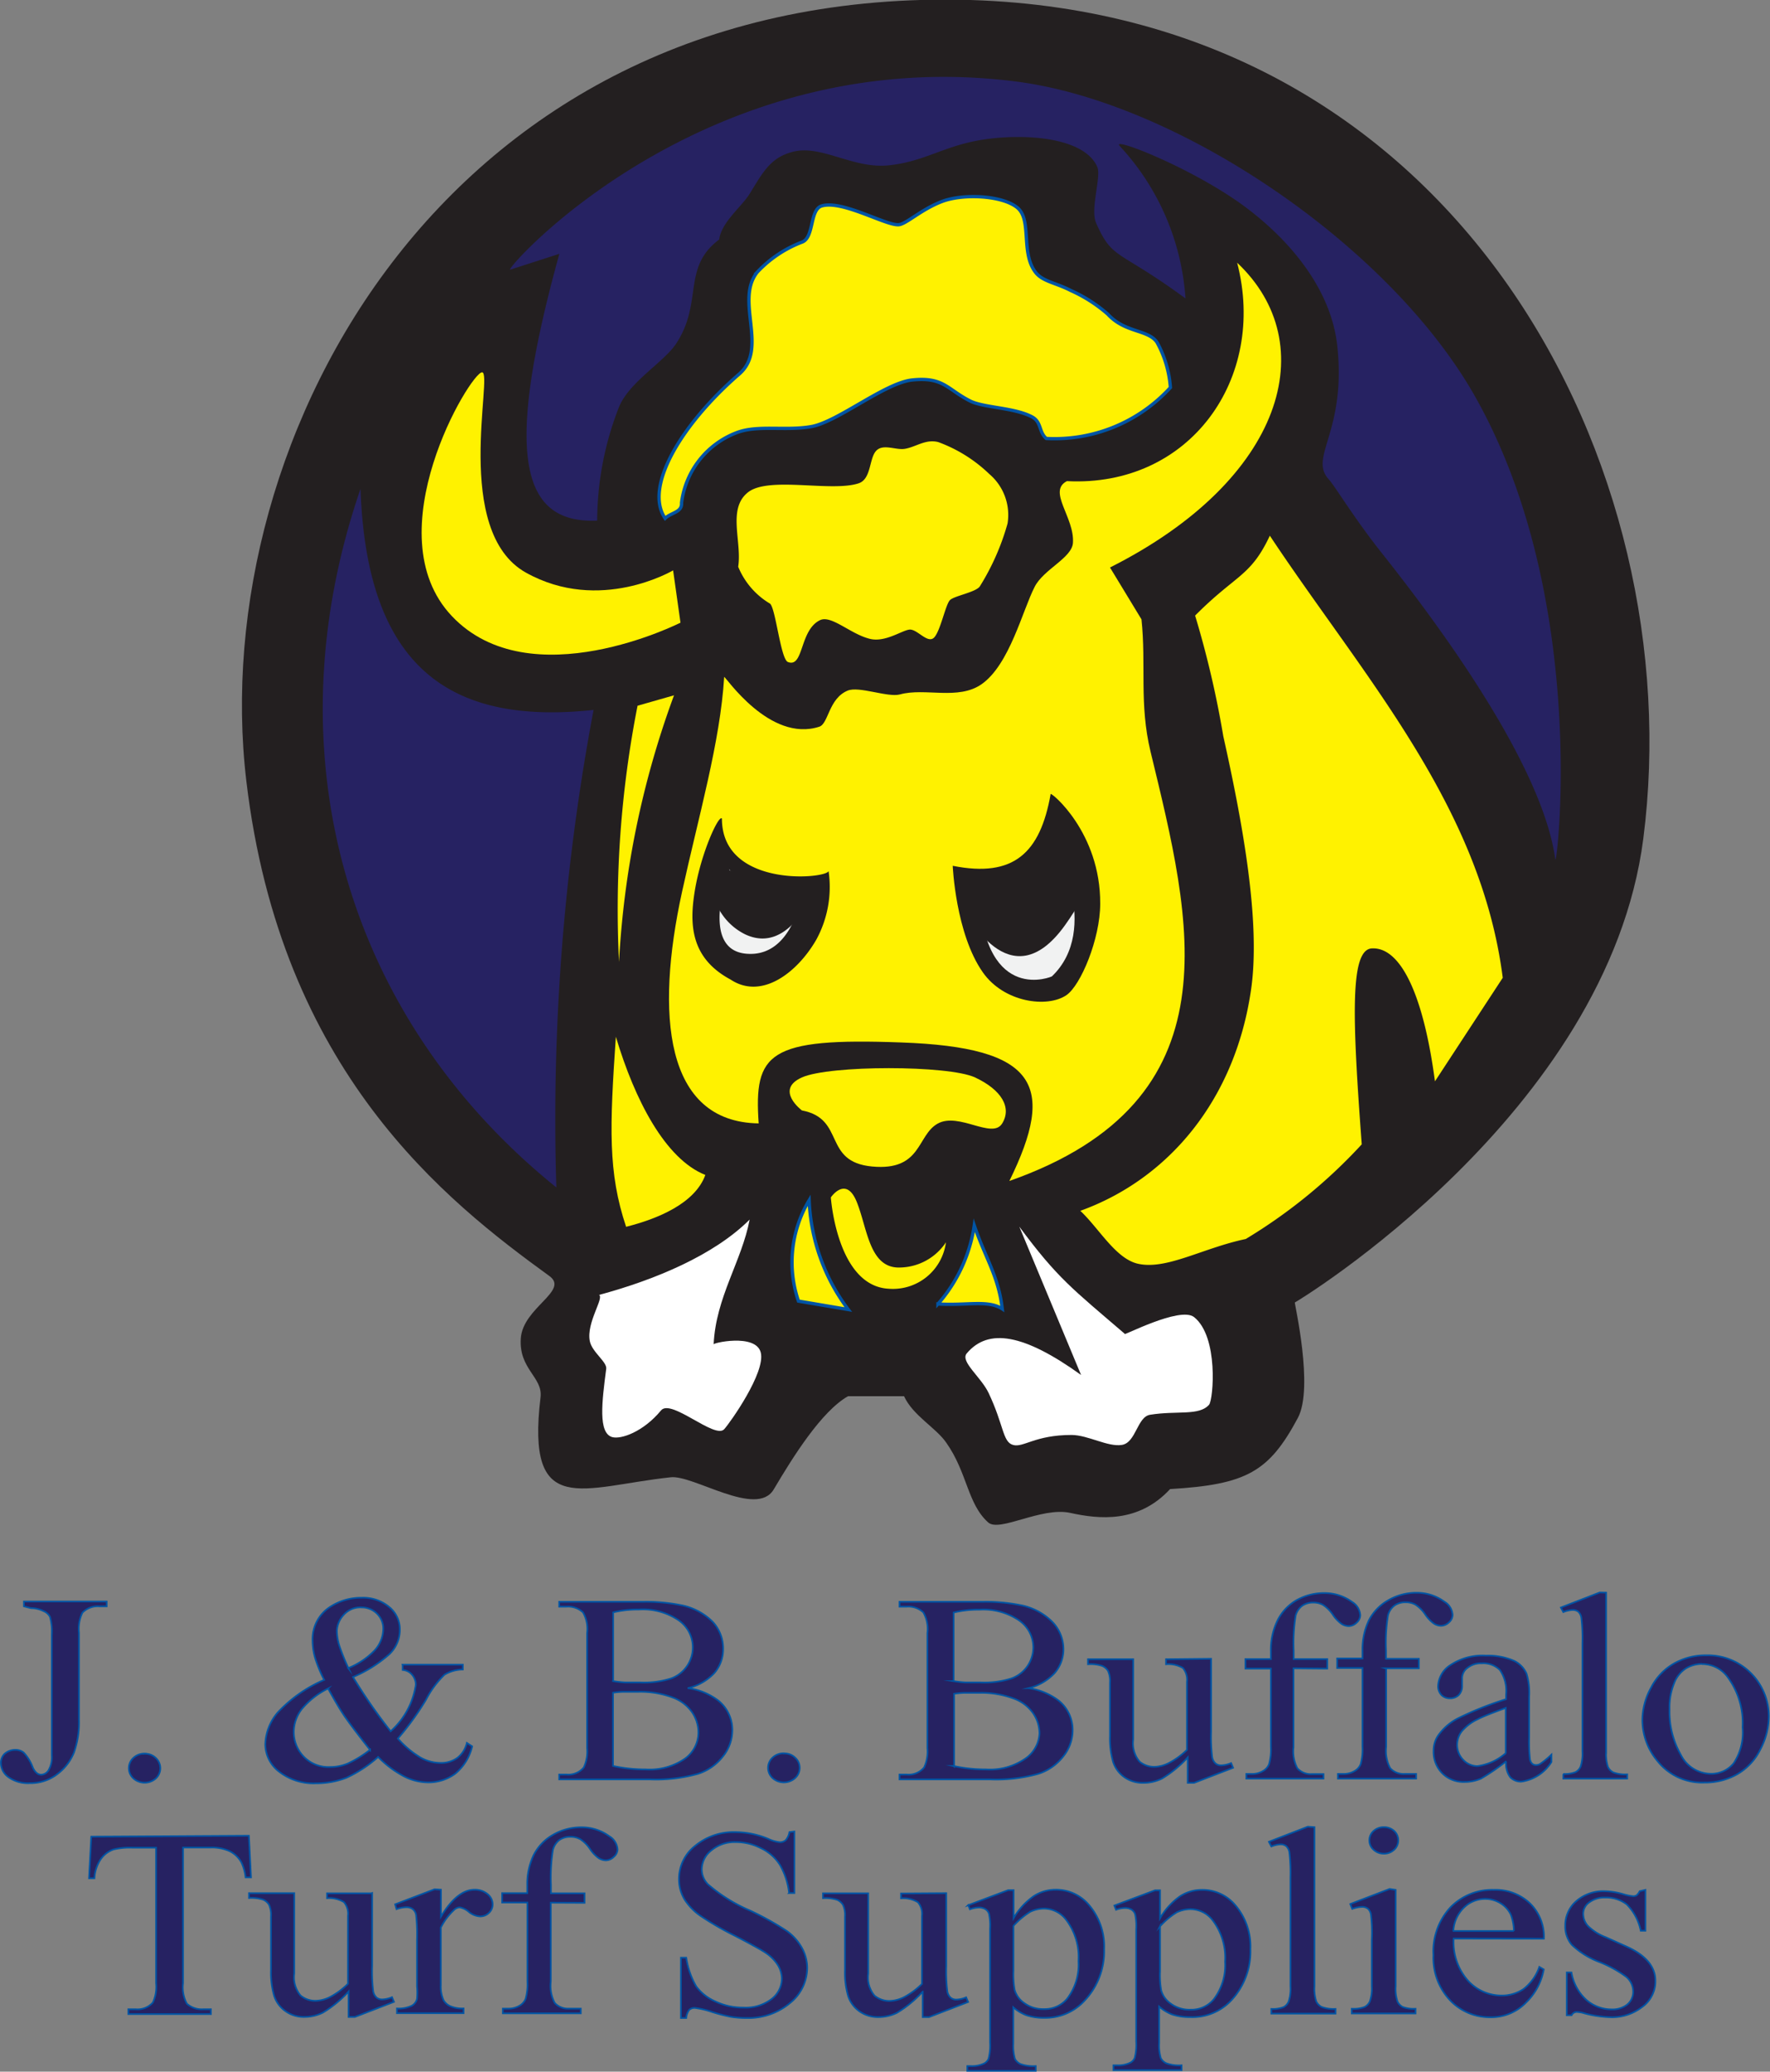 <svg xmlns="http://www.w3.org/2000/svg" viewBox="0 0 117.49 137.44"><rect x="0" y="0" width="117.49" height="137.44" fill="#808080" stroke="none"/><defs><style>.cls-1,.cls-3{fill:#262262;}.cls-1,.cls-5{stroke:#0054a4;stroke-miterlimit:22.93;}.cls-1{stroke-width:0.11px;}.cls-2,.cls-8{fill:#231f20;}.cls-2,.cls-3,.cls-4,.cls-5,.cls-6,.cls-7{fill-rule:evenodd;}.cls-4,.cls-5,.cls-9{fill:#fff200;}.cls-5{stroke-width:0.22px;}.cls-6{fill:#fff;}.cls-7{fill:#f1f2f2;}</style></defs><title>j-b-buffalo-turf-logo</title><g id="Layer_2" data-name="Layer 2"><g id="Layer_1-2" data-name="Layer 1"><path class="cls-1" d="M1.59,106.57v-.32H7.08v.32H6.61a1.42,1.42,0,0,0-1.14.42,2.46,2.46,0,0,0-.23,1.34v5.76a6.08,6.08,0,0,1-.32,2.15,3.34,3.34,0,0,1-1.09,1.44,2.92,2.92,0,0,1-1.87.62,2.21,2.21,0,0,1-1.4-.4A1.17,1.17,0,0,1,.06,117a.83.83,0,0,1,.24-.64,1.07,1.07,0,0,1,.73-.27.88.88,0,0,1,.54.18,2.94,2.94,0,0,1,.61,1q.22.47.56.47a.61.61,0,0,0,.48-.29,1.73,1.73,0,0,0,.22-1v-8a3.62,3.62,0,0,0-.12-1.18.82.82,0,0,0-.4-.37,1.85,1.85,0,0,0-.86-.21Zm8,9.78a1,1,0,0,1,.75.28.92.92,0,0,1,0,1.36,1.12,1.12,0,0,1-1.48,0,.92.92,0,0,1,0-1.37,1.07,1.07,0,0,1,.74-.28Zm17.13-5.91h4v.32a2.42,2.42,0,0,0-1.21.34,6.27,6.27,0,0,0-1.23,1.66,18.5,18.5,0,0,1-1.87,2.58,6.34,6.34,0,0,0,1.5,1.26,2.77,2.77,0,0,0,1.33.36,1.85,1.85,0,0,0,1.11-.33,1.75,1.75,0,0,0,.64-1l.35.23a3.3,3.3,0,0,1-1.12,1.81,3,3,0,0,1-1.81.58,3.58,3.58,0,0,1-1.57-.39,6.82,6.82,0,0,1-1.74-1.3A8.51,8.51,0,0,1,23,117.94a5.49,5.49,0,0,1-2,.37,3.73,3.73,0,0,1-2.47-.77,2.3,2.3,0,0,1-.92-1.82,3.4,3.4,0,0,1,.82-2.1,9.11,9.11,0,0,1,3.09-2.17,9,9,0,0,1-.61-1.48,4.15,4.15,0,0,1-.16-1.11,2.54,2.54,0,0,1,1.19-2.27A3.76,3.76,0,0,1,24,106a2.69,2.69,0,0,1,1.83.61,1.91,1.91,0,0,1,.71,1.51,2.23,2.23,0,0,1-.69,1.62,8.76,8.76,0,0,1-2.42,1.52,35.68,35.68,0,0,0,2.5,3.6,5.13,5.13,0,0,0,1.67-3.08,1,1,0,0,0-.28-.71.89.89,0,0,0-.59-.28v-.32Zm-3.61.23a5,5,0,0,0,1.75-1.17,2.14,2.14,0,0,0,.58-1.45,1.38,1.38,0,0,0-.42-1,1.44,1.44,0,0,0-1-.41,1.49,1.49,0,0,0-1.24.53,1.66,1.66,0,0,0-.42,1,3.32,3.32,0,0,0,.16,1,13.65,13.65,0,0,0,.63,1.55Zm1.46,5.43q-1.24-1.57-1.73-2.29c-.32-.48-.67-1.08-1.06-1.79a5.34,5.34,0,0,0-1.71,1.32,2.47,2.47,0,0,0-.57,1.56,2.34,2.34,0,0,0,.65,1.63,2.28,2.28,0,0,0,1.76.7,3.07,3.07,0,0,0,1.15-.22,7.28,7.28,0,0,0,1.51-.93ZM45.69,112a4.28,4.28,0,0,1,2,.83,2.5,2.5,0,0,1,.92,2,2.77,2.77,0,0,1-.61,1.68,3.44,3.44,0,0,1-1.66,1.17,10.44,10.44,0,0,1-3.22.37h-6v-.32h.48a1.34,1.34,0,0,0,1.15-.47,2.51,2.51,0,0,0,.22-1.29v-7.62a2.21,2.21,0,0,0-.27-1.38,1.46,1.46,0,0,0-1.1-.38h-.48v-.32h5.53a11.79,11.79,0,0,1,2.49.21,4.06,4.06,0,0,1,2.16,1.11A2.6,2.6,0,0,1,48,109.4a2.42,2.42,0,0,1-.58,1.59,3.49,3.49,0,0,1-1.73,1Zm-5-.47a7.48,7.48,0,0,0,.8.09c.3,0,.63,0,1,0a5.92,5.92,0,0,0,2.07-.27,2.17,2.17,0,0,0,1.06-.84,2.19,2.19,0,0,0-.55-3,4.22,4.22,0,0,0-2.67-.73,6.94,6.94,0,0,0-1.7.19v4.53Zm0,5.63a10.16,10.16,0,0,0,2.16.23,4.14,4.14,0,0,0,2.61-.71,2.15,2.15,0,0,0,.9-1.75,2.41,2.41,0,0,0-.41-1.32,2.67,2.67,0,0,0-1.32-1,6.16,6.16,0,0,0-2.27-.37h-1a5.9,5.9,0,0,0-.67.06v4.83Zm11.34-.83a1,1,0,0,1,.75.28.89.89,0,0,1,.3.68.91.91,0,0,1-.31.68,1.12,1.12,0,0,1-1.48,0,.92.92,0,0,1,0-1.37,1.07,1.07,0,0,1,.74-.28ZM68.28,112a4.27,4.27,0,0,1,2,.83,2.5,2.5,0,0,1,.92,2,2.76,2.76,0,0,1-.61,1.68,3.43,3.43,0,0,1-1.66,1.17,10.44,10.44,0,0,1-3.22.37h-6v-.32h.48a1.33,1.33,0,0,0,1.15-.47,2.5,2.5,0,0,0,.22-1.29v-7.62a2.22,2.22,0,0,0-.27-1.38,1.46,1.46,0,0,0-1.1-.38h-.48v-.32H65.2a11.76,11.76,0,0,1,2.48.21,4.05,4.05,0,0,1,2.16,1.11,2.6,2.6,0,0,1,.75,1.83A2.41,2.41,0,0,1,70,111a3.49,3.49,0,0,1-1.73,1Zm-5-.47a7.42,7.42,0,0,0,.8.09c.3,0,.63,0,1,0a5.9,5.9,0,0,0,2.07-.27,2.18,2.18,0,0,0,1.07-.84,2.22,2.22,0,0,0,.37-1.23,2.18,2.18,0,0,0-.92-1.76,4.22,4.22,0,0,0-2.67-.73,6.94,6.94,0,0,0-1.7.19v4.53Zm0,5.63a10.15,10.15,0,0,0,2.16.23,4.14,4.14,0,0,0,2.61-.71A2.15,2.15,0,0,0,69,115a2.4,2.4,0,0,0-.41-1.32,2.66,2.66,0,0,0-1.32-1,6.16,6.16,0,0,0-2.27-.37H64a5.89,5.89,0,0,0-.67.06v4.83Zm17.11-7.11v4.83a11,11,0,0,0,.07,1.69.74.74,0,0,0,.23.43.57.57,0,0,0,.37.12,1.79,1.79,0,0,0,.66-.15l.13.31-2.59,1h-.42v-1.69a7.69,7.69,0,0,1-1.7,1.4,2.74,2.74,0,0,1-1.24.29,2.1,2.1,0,0,1-1.27-.38,2,2,0,0,1-.74-1,5.61,5.61,0,0,1-.21-1.72v-3.55a1.67,1.67,0,0,0-.13-.78.86.86,0,0,0-.39-.33,2.48,2.48,0,0,0-.94-.11v-.33h3v5.33a1.88,1.88,0,0,0,.42,1.46,1.54,1.54,0,0,0,1,.35,2.26,2.26,0,0,0,.92-.24,5,5,0,0,0,1.23-.89v-4.51a1.21,1.21,0,0,0-.27-.92,1.9,1.9,0,0,0-1.12-.25v-.33Zm5.47.63v5.23a2.4,2.4,0,0,0,.26,1.41,1.2,1.2,0,0,0,.94.38h.79V118H82.73v-.31h.39a1.37,1.37,0,0,0,.69-.18.92.92,0,0,0,.43-.47,3.61,3.61,0,0,0,.12-1.15V110.7H82.67v-.63h1.69v-.52a4.45,4.45,0,0,1,.42-2A3.21,3.21,0,0,1,86,106.2a3.7,3.7,0,0,1,1.92-.51,3.09,3.09,0,0,1,1.83.59,1.1,1.1,0,0,1,.54.88.66.66,0,0,1-.24.49.76.76,0,0,1-.53.23.91.91,0,0,1-.46-.14,2.36,2.36,0,0,1-.59-.62,2.32,2.32,0,0,0-.64-.64,1.29,1.29,0,0,0-.65-.16,1.25,1.25,0,0,0-.74.21,1.19,1.19,0,0,0-.44.66,11.53,11.53,0,0,0-.13,2.31v.57h2.23v.63Zm6.09,0h2.23v-.63H92v-.57a11.36,11.36,0,0,1,.13-2.31,1.19,1.19,0,0,1,.44-.66,1.25,1.25,0,0,1,.74-.21,1.3,1.3,0,0,1,.65.16,2.31,2.31,0,0,1,.64.64,2.41,2.41,0,0,0,.59.62.9.9,0,0,0,.46.14.76.76,0,0,0,.53-.23.66.66,0,0,0,.24-.49,1.09,1.09,0,0,0-.55-.88,3.07,3.07,0,0,0-1.82-.59,3.7,3.7,0,0,0-1.92.51,3.24,3.24,0,0,0-1.27,1.33,4.49,4.49,0,0,0-.42,2v.52H88.76v.63h1.68v5.23a3.65,3.65,0,0,1-.12,1.15.92.92,0,0,1-.43.47,1.38,1.38,0,0,1-.69.18h-.39V118H94v-.31h-.78a1.2,1.2,0,0,1-.94-.38,2.4,2.4,0,0,1-.27-1.41V110.7Zm8,6.19A13.73,13.73,0,0,1,98.3,118a2.7,2.7,0,0,1-1.08.22,2,2,0,0,1-1.48-.57,2,2,0,0,1-.58-1.49,1.78,1.78,0,0,1,.29-1A3.63,3.63,0,0,1,96.78,114a21.85,21.85,0,0,1,3.19-1.27v-.31a2.44,2.44,0,0,0-.41-1.63,1.56,1.56,0,0,0-1.2-.44,1.42,1.42,0,0,0-.95.3.86.86,0,0,0-.36.68l0,.5a.84.84,0,0,1-.22.62.8.8,0,0,1-.58.22.77.77,0,0,1-.57-.22.84.84,0,0,1-.22-.62,1.75,1.75,0,0,1,.83-1.37,3.83,3.83,0,0,1,2.33-.62,4.38,4.38,0,0,1,1.89.35,1.71,1.71,0,0,1,.82.85,4.42,4.42,0,0,1,.17,1.53v2.7a10.81,10.81,0,0,0,.05,1.4.56.56,0,0,0,.15.34.39.39,0,0,0,.25.09.53.53,0,0,0,.26-.06,5.58,5.58,0,0,0,.77-.63v.49a2.82,2.82,0,0,1-2,1.3,1,1,0,0,1-.73-.29,1.51,1.51,0,0,1-.28-1Zm0-.56v-3q-1.43.52-1.84.74a3.1,3.1,0,0,0-1.07.8,1.45,1.45,0,0,0-.32.91,1.42,1.42,0,0,0,.41,1,1.29,1.29,0,0,0,.94.41,3.56,3.56,0,0,0,1.89-.87Zm6.66-10.65v10.56a2.68,2.68,0,0,0,.12,1,.78.78,0,0,0,.36.37,2.28,2.28,0,0,0,.92.13V118h-4.24v-.31a1.89,1.89,0,0,0,.81-.12.75.75,0,0,0,.34-.37,2.74,2.74,0,0,0,.12-1V109a11.37,11.37,0,0,0-.07-1.66.7.7,0,0,0-.21-.42.59.59,0,0,0-.37-.11,1.84,1.84,0,0,0-.62.14l-.16-.3,2.58-1Zm6.63,4.16a4.05,4.05,0,0,1,4.17,4.07,4.75,4.75,0,0,1-.56,2.17,3.86,3.86,0,0,1-1.54,1.65,4.33,4.33,0,0,1-2.18.55,3.78,3.78,0,0,1-3.11-1.43,4.23,4.23,0,0,1-1-2.71,4.49,4.49,0,0,1,.59-2.18,3.85,3.85,0,0,1,1.55-1.6,4.22,4.22,0,0,1,2-.52Zm-.29.57a2.12,2.12,0,0,0-1,.27,2,2,0,0,0-.82,1,4.25,4.25,0,0,0-.31,1.76,5.78,5.78,0,0,0,.75,3,2.25,2.25,0,0,0,2,1.26,1.91,1.91,0,0,0,1.51-.7,3.71,3.71,0,0,0,.59-2.39,5.12,5.12,0,0,0-1-3.34A2.09,2.09,0,0,0,113,110.4Z"/><path class="cls-1" d="M16.52,121.79l.14,2.76H16.3a3.06,3.06,0,0,0-.28-1,1.81,1.81,0,0,0-.78-.74,2.89,2.89,0,0,0-1.28-.24H12.15v9a2.29,2.29,0,0,0,.25,1.36,1.49,1.49,0,0,0,1.11.37H14v.32H8.52v-.32H9a1.35,1.35,0,0,0,1.15-.45,2.45,2.45,0,0,0,.21-1.27v-9H8.8a4.65,4.65,0,0,0-1.27.12,1.74,1.74,0,0,0-.84.64,2.44,2.44,0,0,0-.42,1.27H5.91l.15-2.76Zm8.13,3.82H21.71v.32a1.89,1.89,0,0,1,1.12.26,1.2,1.2,0,0,1,.27.91v4.51a5,5,0,0,1-1.23.9,2.27,2.27,0,0,1-.92.23,1.54,1.54,0,0,1-1-.35,1.88,1.88,0,0,1-.42-1.46v-5.33h-3v.32a2.51,2.51,0,0,1,.94.11.84.84,0,0,1,.39.34,1.63,1.63,0,0,1,.13.78v3.55a5.57,5.57,0,0,0,.21,1.72,2,2,0,0,0,.74,1,2.1,2.1,0,0,0,1.27.39,2.76,2.76,0,0,0,1.23-.29,7.67,7.67,0,0,0,1.7-1.4v1.69h.42l2.59-1-.13-.31a1.74,1.74,0,0,1-.66.15.57.57,0,0,1-.36-.12.74.74,0,0,1-.23-.43,10.93,10.93,0,0,1-.07-1.69v-4.82Zm4.62-.24v1.79c.72-1.2,1.47-1.79,2.23-1.79a1.3,1.3,0,0,1,.86.29.88.88,0,0,1,.34.67.76.76,0,0,1-.25.58.81.81,0,0,1-.59.23,1.3,1.3,0,0,1-.74-.3,1.28,1.28,0,0,0-.61-.3.58.58,0,0,0-.37.17,4.16,4.16,0,0,0-.88,1.17v3.82a2.21,2.21,0,0,0,.18,1,1,1,0,0,0,.43.39,2.06,2.06,0,0,0,.9.16v.31H26.35v-.31a2,2,0,0,0,1-.19.75.75,0,0,0,.33-.44,4.44,4.44,0,0,0,0-.84V128.7a11.76,11.76,0,0,0-.06-1.66.62.62,0,0,0-.23-.39.68.68,0,0,0-.41-.12,2,2,0,0,0-.66.13l-.09-.32,2.62-1Zm7.29.86v5.24a2.41,2.41,0,0,0,.26,1.41,1.2,1.2,0,0,0,.94.38h.79v.31H33.38v-.31h.39a1.4,1.4,0,0,0,.69-.18.93.93,0,0,0,.43-.47,3.56,3.56,0,0,0,.12-1.15v-5.24H33.33v-.62H35v-.52a4.44,4.44,0,0,1,.42-2,3.22,3.22,0,0,1,1.27-1.34,3.71,3.71,0,0,1,1.92-.51,3.09,3.09,0,0,1,1.83.59,1.1,1.1,0,0,1,.55.88.66.66,0,0,1-.25.49.76.76,0,0,1-.53.23.93.93,0,0,1-.46-.14,2.36,2.36,0,0,1-.59-.62,2.28,2.28,0,0,0-.64-.64,1.29,1.29,0,0,0-.65-.16,1.25,1.25,0,0,0-.74.21,1.21,1.21,0,0,0-.43.66,11.5,11.5,0,0,0-.13,2.31v.57H38.8v.63Zm16.17-4.72v4.08h-.35a4.84,4.84,0,0,0-.61-1.87,3,3,0,0,0-1.25-1.1,3.66,3.66,0,0,0-1.68-.41,2.41,2.41,0,0,0-1.62.55,1.62,1.62,0,0,0-.64,1.25,1.42,1.42,0,0,0,.41,1,10.55,10.55,0,0,0,2.79,1.74,19.45,19.45,0,0,1,2.45,1.36,3.43,3.43,0,0,1,1,1.12,2.75,2.75,0,0,1,.35,1.34,3,3,0,0,1-1.13,2.31,4.3,4.3,0,0,1-2.9,1,6.31,6.31,0,0,1-1.05-.08,11.94,11.94,0,0,1-1.21-.31,5.78,5.78,0,0,0-1.17-.28.53.53,0,0,0-.37.13,1,1,0,0,0-.2.54h-.35v-4h.35a5.43,5.43,0,0,0,.66,1.9,3.11,3.11,0,0,0,1.27,1,4.21,4.21,0,0,0,1.87.41,2.82,2.82,0,0,0,1.87-.57,1.72,1.72,0,0,0,.68-1.36,1.77,1.77,0,0,0-.26-.88,2.74,2.74,0,0,0-.81-.82q-.37-.26-2-1.11a20,20,0,0,1-2.34-1.35A3.84,3.84,0,0,1,45.43,126a2.61,2.61,0,0,1-.36-1.34,2.79,2.79,0,0,1,1.06-2.19,4,4,0,0,1,2.69-.92A5.73,5.73,0,0,1,51,122a2.43,2.43,0,0,0,.75.22.6.6,0,0,0,.4-.13,1.08,1.08,0,0,0,.25-.54Zm10.08,4.09v4.82a11.18,11.18,0,0,0,.07,1.69.73.73,0,0,0,.23.43.57.57,0,0,0,.36.12,1.72,1.72,0,0,0,.66-.15l.13.31-2.59,1h-.42v-1.69a7.67,7.67,0,0,1-1.7,1.4,2.75,2.75,0,0,1-1.24.29,2.1,2.1,0,0,1-1.27-.39,2,2,0,0,1-.74-1,5.53,5.53,0,0,1-.21-1.72v-3.55a1.63,1.63,0,0,0-.13-.78.85.85,0,0,0-.39-.34,2.5,2.5,0,0,0-.94-.11v-.32h3v5.33a1.88,1.88,0,0,0,.42,1.46,1.54,1.54,0,0,0,1,.35,2.29,2.29,0,0,0,.92-.23,5,5,0,0,0,1.23-.9v-4.51a1.19,1.19,0,0,0-.27-.91,1.88,1.88,0,0,0-1.12-.26v-.32Zm1.46.79.11.28a1.79,1.79,0,0,1,.58-.12.81.81,0,0,1,.45.11.57.57,0,0,1,.24.31,3.73,3.73,0,0,1,.07,1v7.53a3.51,3.51,0,0,1-.1,1.08.64.64,0,0,1-.28.31,1.83,1.83,0,0,1-.89.18h-.24v.32h4.54v-.32a2.5,2.5,0,0,1-1-.13.77.77,0,0,1-.38-.35,3.06,3.06,0,0,1-.11-1v-2.42a2.89,2.89,0,0,0,.85.52,3.61,3.61,0,0,0,1.21.18A3.52,3.52,0,0,0,72,132.72a4.74,4.74,0,0,0,1.29-3.41,4.21,4.21,0,0,0-1.07-3,2.85,2.85,0,0,0-2.17-.94,2.65,2.65,0,0,0-1.42.42,4.64,4.64,0,0,0-1.35,1.47v-1.86h-.36l-2.66,1Zm3,1.38a5.23,5.23,0,0,1,1.12-.94,2.17,2.17,0,0,1,.9-.21,1.87,1.87,0,0,1,1.43.68,4.09,4.09,0,0,1,.87,2.81,3.71,3.71,0,0,1-.76,2.5,1.93,1.93,0,0,1-1.53.68,2.08,2.08,0,0,1-1.3-.39,1.6,1.6,0,0,1-.65-.88,5.83,5.83,0,0,1-.08-1.27v-3ZM74,126.41l2.67-1H77v1.86a4.61,4.61,0,0,1,1.34-1.47,2.67,2.67,0,0,1,1.42-.42,2.85,2.85,0,0,1,2.17.94,4.21,4.21,0,0,1,1.07,3,4.73,4.73,0,0,1-1.29,3.41A3.53,3.53,0,0,1,79,133.82a3.61,3.61,0,0,1-1.21-.18,2.91,2.91,0,0,1-.85-.52v2.42a3,3,0,0,0,.11,1,.76.76,0,0,0,.38.35,2.5,2.5,0,0,0,1,.13v.32H73.91v-.32h.24a1.83,1.83,0,0,0,.89-.18.64.64,0,0,0,.28-.31,3.44,3.44,0,0,0,.1-1.08V128a3.73,3.73,0,0,0-.07-1,.58.58,0,0,0-.24-.31.82.82,0,0,0-.45-.11,1.81,1.81,0,0,0-.58.12l-.11-.28Zm3,1.38v3a5.71,5.71,0,0,0,.08,1.27,1.6,1.6,0,0,0,.65.88,2.08,2.08,0,0,0,1.3.39,1.92,1.92,0,0,0,1.53-.68,3.72,3.72,0,0,0,.76-2.5,4.09,4.09,0,0,0-.87-2.81,1.87,1.87,0,0,0-1.44-.68,2.15,2.15,0,0,0-.9.21,5.14,5.14,0,0,0-1.12.94Zm10.25-6.57v10.56a2.7,2.7,0,0,0,.12,1,.82.82,0,0,0,.36.37,2.29,2.29,0,0,0,.92.13v.31H84.39v-.31a1.93,1.93,0,0,0,.81-.12.76.76,0,0,0,.34-.37,2.71,2.71,0,0,0,.12-1v-7.23a12,12,0,0,0-.07-1.66.7.7,0,0,0-.21-.42.59.59,0,0,0-.37-.12,1.85,1.85,0,0,0-.62.14l-.16-.31,2.58-1Zm4.61,0a1,1,0,0,1,.68.25.85.85,0,0,1,0,1.25,1,1,0,0,1-.68.26,1,1,0,0,1-.68-.26.83.83,0,0,1,0-1.25,1,1,0,0,1,.68-.25Zm.78,4.16v6.4a2.6,2.6,0,0,0,.12,1,.78.78,0,0,0,.35.37,2.06,2.06,0,0,0,.85.12v.31H89.73v-.31a2.06,2.06,0,0,0,.85-.12.79.79,0,0,0,.35-.37,2.61,2.61,0,0,0,.13-1v-3.07A10.09,10.09,0,0,0,91,127a.65.65,0,0,0-.21-.38.6.6,0,0,0-.39-.11,2,2,0,0,0-.64.13l-.13-.32,2.61-1Zm3.85,3.23a3.86,3.86,0,0,0,.94,2.78,3,3,0,0,0,2.22,1,2.56,2.56,0,0,0,1.48-.43,3.16,3.16,0,0,0,1.05-1.47l.29.17a4,4,0,0,1-1.15,2.17,3.21,3.21,0,0,1-2.39,1,3.62,3.62,0,0,1-2.67-1.12,4.08,4.08,0,0,1-1.11-3,4.29,4.29,0,0,1,1.14-3.18,3.85,3.85,0,0,1,2.86-1.15,3.32,3.32,0,0,1,2.39.88,3.08,3.08,0,0,1,.94,2.36Zm0-.5h4a3.1,3.1,0,0,0-.2-1.08,1.78,1.78,0,0,0-.7-.77,1.92,1.92,0,0,0-1-.28,2,2,0,0,0-1.4.56,2.34,2.34,0,0,0-.72,1.56Zm12.73-2.73v2.71h-.31a3.45,3.45,0,0,0-.92-1.74,2.21,2.21,0,0,0-1.43-.46,1.67,1.67,0,0,0-1.07.32.92.92,0,0,0-.4.72,1.22,1.22,0,0,0,.3.83,3.38,3.38,0,0,0,1.19.76l1.38.62q1.92.86,1.92,2.27a2.08,2.08,0,0,1-.89,1.75,3.26,3.26,0,0,1-2,.67,7.45,7.45,0,0,1-1.82-.26,2,2,0,0,0-.51-.09.38.38,0,0,0-.34.22H104v-2.84h.31a3.17,3.17,0,0,0,1,1.83,2.55,2.55,0,0,0,1.67.62A1.58,1.58,0,0,0,108,133a1.09,1.09,0,0,0,.41-.85,1.29,1.29,0,0,0-.46-1,7.91,7.91,0,0,0-1.83-1,5.41,5.41,0,0,1-1.79-1.13,1.86,1.86,0,0,1-.43-1.25,2.12,2.12,0,0,1,.73-1.64,2.72,2.72,0,0,1,1.89-.66,4.71,4.71,0,0,1,1.24.2,3.35,3.35,0,0,0,.64.13.4.4,0,0,0,.24-.06.91.91,0,0,0,.2-.27Z"/><path class="cls-2" d="M16.35,51.8C13.65,29,29.75-1,64.42,0,97,1,112.24,31.11,109.08,55.64,106.73,73.9,86,86.41,85.95,86.41s1.28,5.64.2,7.66c-1.91,3.56-3.38,4.42-8.48,4.72-2.11,2.28-4.72,2-6.63,1.58s-4.7,1.31-5.45.63c-1.38-1.24-1.37-3.29-2.78-5.29-.69-1-2.21-1.79-2.8-3.08H56.29c-1.76,1-3.64,4-4.93,6.18-1.13,1.92-5.37-1-6.86-.8-5.86.63-9.6,2.8-8.62-5.31.16-1.34-1.45-1.86-1.31-3.91s3.25-3.16,1.89-4.14C29.62,79.69,18.63,71.1,16.35,51.8Z"/><path class="cls-3" d="M36.93,78.78c-14.05-11.33-19-28.89-13-46.35.42,12.11,6.19,15.66,15.47,14.67A146.42,146.42,0,0,0,36.93,78.78Z"/><path class="cls-4" d="M32,24.7c-.77,0-7.2,10.7-2,16.18s15.17.43,15.17.43l-.49-3.47s-4.86,2.89-9.77.15S32.76,24.72,32,24.7Z"/><path class="cls-3" d="M33.87,17.89c-.56.18,12.8-15.09,33.51-12.49C78.11,6.74,92.1,16.18,97.82,26.14c7.72,13.46,5.51,31.5,5.42,30.88-.84-6.15-7.45-15.21-11.52-20.33-1.85-2.33-3.1-4.43-3.52-4.89-1.35-1.48,1.17-3.11.57-8.82-.4-3.82-3.18-7.08-6.18-9.3-3.4-2.51-8.87-4.66-8.27-4A16.45,16.45,0,0,1,78.69,19.8c-4.49-3.3-4.83-2.51-5.93-5-.41-.93.35-3.07.08-3.71C72,9.1,68,8.82,65.15,9.28c-2.52.41-3.8,1.45-6.17,1.69s-4.46-1.39-6.35-.9c-1.52.39-2,1.39-2.89,2.82-.55.86-1.86,1.87-2,3-2.48,1.85-1.07,4.13-2.82,6.85C44.13,24,41.79,25.3,41.09,27a20.75,20.75,0,0,0-1.45,7.54c-5,.21-6.26-4.17-2.51-17.7Z"/><path class="cls-4" d="M84.29,35.54c6.18,9.31,14,17.88,15.46,29.33l-4.5,6.87c-.78-5.88-2.32-8.92-4.19-8.82-1.47.08-1.29,4.64-.67,13a35,35,0,0,1-7.7,6.28c-2.86.6-5.26,2.07-7.16,1.64-1.48-.34-2.58-2.35-3.82-3.51C77.52,78.24,82,73,83.05,65.61c.63-4.45-.55-10.95-1.85-16.77a64.55,64.55,0,0,0-1.87-8C82.06,38.09,83,38.28,84.29,35.54Z"/><path class="cls-4" d="M67,78.35C82.22,73,79.1,61.14,76.37,49.86c-.76-3.15-.28-5.74-.6-8.77l-2.09-3.44c11.58-5.83,14.14-14.86,8.44-20.22,2,7.69-3.15,14.91-11.3,14.49-1.31.67.52,2.41.4,4.1-.07,1-1.95,1.75-2.54,2.91-.81,1.57-1.66,5.15-3.52,6.46-1.56,1.09-3.75.22-5.42.68-.81.22-2.73-.57-3.48-.25C55,46.35,55,48,54.39,48.21c-3.31,1.08-6.25-3.36-6.32-3.3-.26,4.31-1.7,9.24-2.8,14.27-1.77,8.11-1.16,15.26,5.09,15.35-.32-4.66.6-5.7,9.46-5.37C68.86,69.48,70.12,72,67,78.35Z"/><path class="cls-5" d="M44.15,34.39c-1.42-2.08,1.08-6.24,4.9-9.56,2-1.7-.3-4.89,1.22-6.78a7.94,7.94,0,0,1,3-2c.78-.34.47-2.15,1.28-2.39,1.36-.39,4.17,1.27,5.07,1.25.49,0,1.49-1,2.9-1.54s4-.41,5,.4.21,3,1.22,4.3c.47.61,1.35.69,2.33,1.2a9.77,9.77,0,0,1,2.47,1.58c1.13,1.24,2.67,1,3.26,1.86a7.29,7.29,0,0,1,.89,3,10.4,10.4,0,0,1-8.24,3.38c-.52-.45-.29-1.12-1-1.46-1.14-.58-3.08-.58-4-1-1.58-.78-1.78-1.64-3.9-1.42-1.81.19-4.95,2.78-6.69,3.09s-3.59-.14-5,.42a5.74,5.74,0,0,0-3.62,4.64C45.29,34,44.54,34,44.15,34.39Z"/><path class="cls-4" d="M65.67,31.45a3.56,3.56,0,0,1,1.21,3.28,16,16,0,0,1-1.82,4.14c-.21.41-1.7.65-2,.94s-.65,2.13-1.08,2.51-1.11-.6-1.61-.55-1.59.85-2.6.62c-1.3-.3-2.59-1.62-3.35-1.24-1.36.67-1.06,3.18-2.12,2.77-.49-.19-.82-3.65-1.2-3.88A5.09,5.09,0,0,1,49,37.6c.26-1.67-.73-3.83.64-4.93s5.56,0,7.37-.61c.82-.29.68-1.61,1.13-2.13s1.31-.06,1.9-.15c.74-.11,1.39-.67,2.24-.45A9.66,9.66,0,0,1,65.67,31.45Z"/><path class="cls-2" d="M63.24,57.44c4.06.81,5.81-.86,6.5-4.76,0-.16,3.32,2.53,3.29,7.28,0,2.32-1.29,5.41-2.24,6.06-1.27.87-4.15.49-5.55-1.51C63.43,61.94,63.24,57.44,63.24,57.44Z"/><path class="cls-2" d="M47.92,54.31c0,4.61,6.92,4,7.08,3.48a7.3,7.3,0,0,1-.82,4.56c-1.26,2.18-3.62,4-5.68,2.64-2.65-1.42-2.75-3.64-2.38-5.89C46.54,56.54,47.73,54,47.92,54.31Z"/><path class="cls-4" d="M44.74,46.13l-2.42.69a69.87,69.87,0,0,0-1.23,17A60.29,60.29,0,0,1,44.74,46.13Z"/><path class="cls-4" d="M40.88,68.78c-.41,6-.53,9,.68,12.61,2.07-.52,4.57-1.54,5.26-3.44C44.17,76.9,42.14,73,40.88,68.78Z"/><path class="cls-6" d="M67.66,81.38c2.54,3.43,3.54,4.14,7,7.11-.23.22,3.66-1.85,4.6-1.11,1.64,1.3,1.28,5.45,1,5.81-.66.76-2.12.38-3.92.67-.86.14-.93,1.85-1.87,2s-2.23-.65-3.34-.66c-2.44,0-3.2.86-3.89.66s-.6-1.29-1.61-3.43c-.5-1.07-1.91-2.1-1.46-2.64,1.43-1.7,3.79-1.3,7.59,1.43Z"/><path class="cls-6" d="M49.76,80.91c-2.36,2.36-6.28,4-10,5,.37.17-.85,1.84-.61,3.06.14.73,1.15,1.38,1.09,1.84-.29,2.21-.54,4.25.39,4.53.58.17,2.07-.34,3.25-1.77.67-.8,3.57,1.93,4.19,1.25.4-.44,2.75-3.76,2.43-5.08s-3.33-.62-3.13-.54C47.51,86.07,49.24,83.67,49.76,80.91Z"/><path class="cls-5" d="M64.67,81.3c.74,2.17,1.61,3.37,1.86,5.54-.93-.62-2.35-.21-4.27-.33A10.12,10.12,0,0,0,64.67,81.3Z"/><path class="cls-5" d="M53.71,79.63a12.91,12.91,0,0,0,2.6,7.25L53,86.32A8,8,0,0,1,53.71,79.63Z"/><path class="cls-7" d="M65,59.44s4.42.06,5-3.47c0,0,3.1,5.66-.17,8.8C69.88,64.78,65.43,66.68,65,59.44Z"/><path class="cls-7" d="M48.41,57.68a4.59,4.59,0,0,0,4.82,1.59s-.59,4.3-3.72,4S48.41,57.68,48.41,57.68Z"/><path class="cls-8" d="M47.35,57.43A4,4,0,0,0,49.49,62c3,1.38,4.64-3.12,4.64-3.12s-6.67-.12-6.49-2.4"/><path class="cls-2" d="M64.07,60.4s2.94,6.1,6.61,1,0-5.23,0-5.23l-.36-1.94s-1.17,5.34-4.66,4.61S64.07,60.4,64.07,60.4Z"/><path class="cls-4" d="M53.23,73.67s-1.83-1.37,0-2.19,9.73-.82,11.49,0,2.46,2,1.8,3.06-2.87-.77-4.27,0-1.05,3.16-4.36,2.85S56.15,74.22,53.23,73.67Z"/><path class="cls-9" d="M55.15,79.44s1-1.48,1.72.3.83,4.46,2.92,4.35a3.74,3.74,0,0,0,3-1.67A3.55,3.55,0,0,1,59,85.5C55.55,85.33,55.15,79.44,55.15,79.44Z"/></g></g></svg>